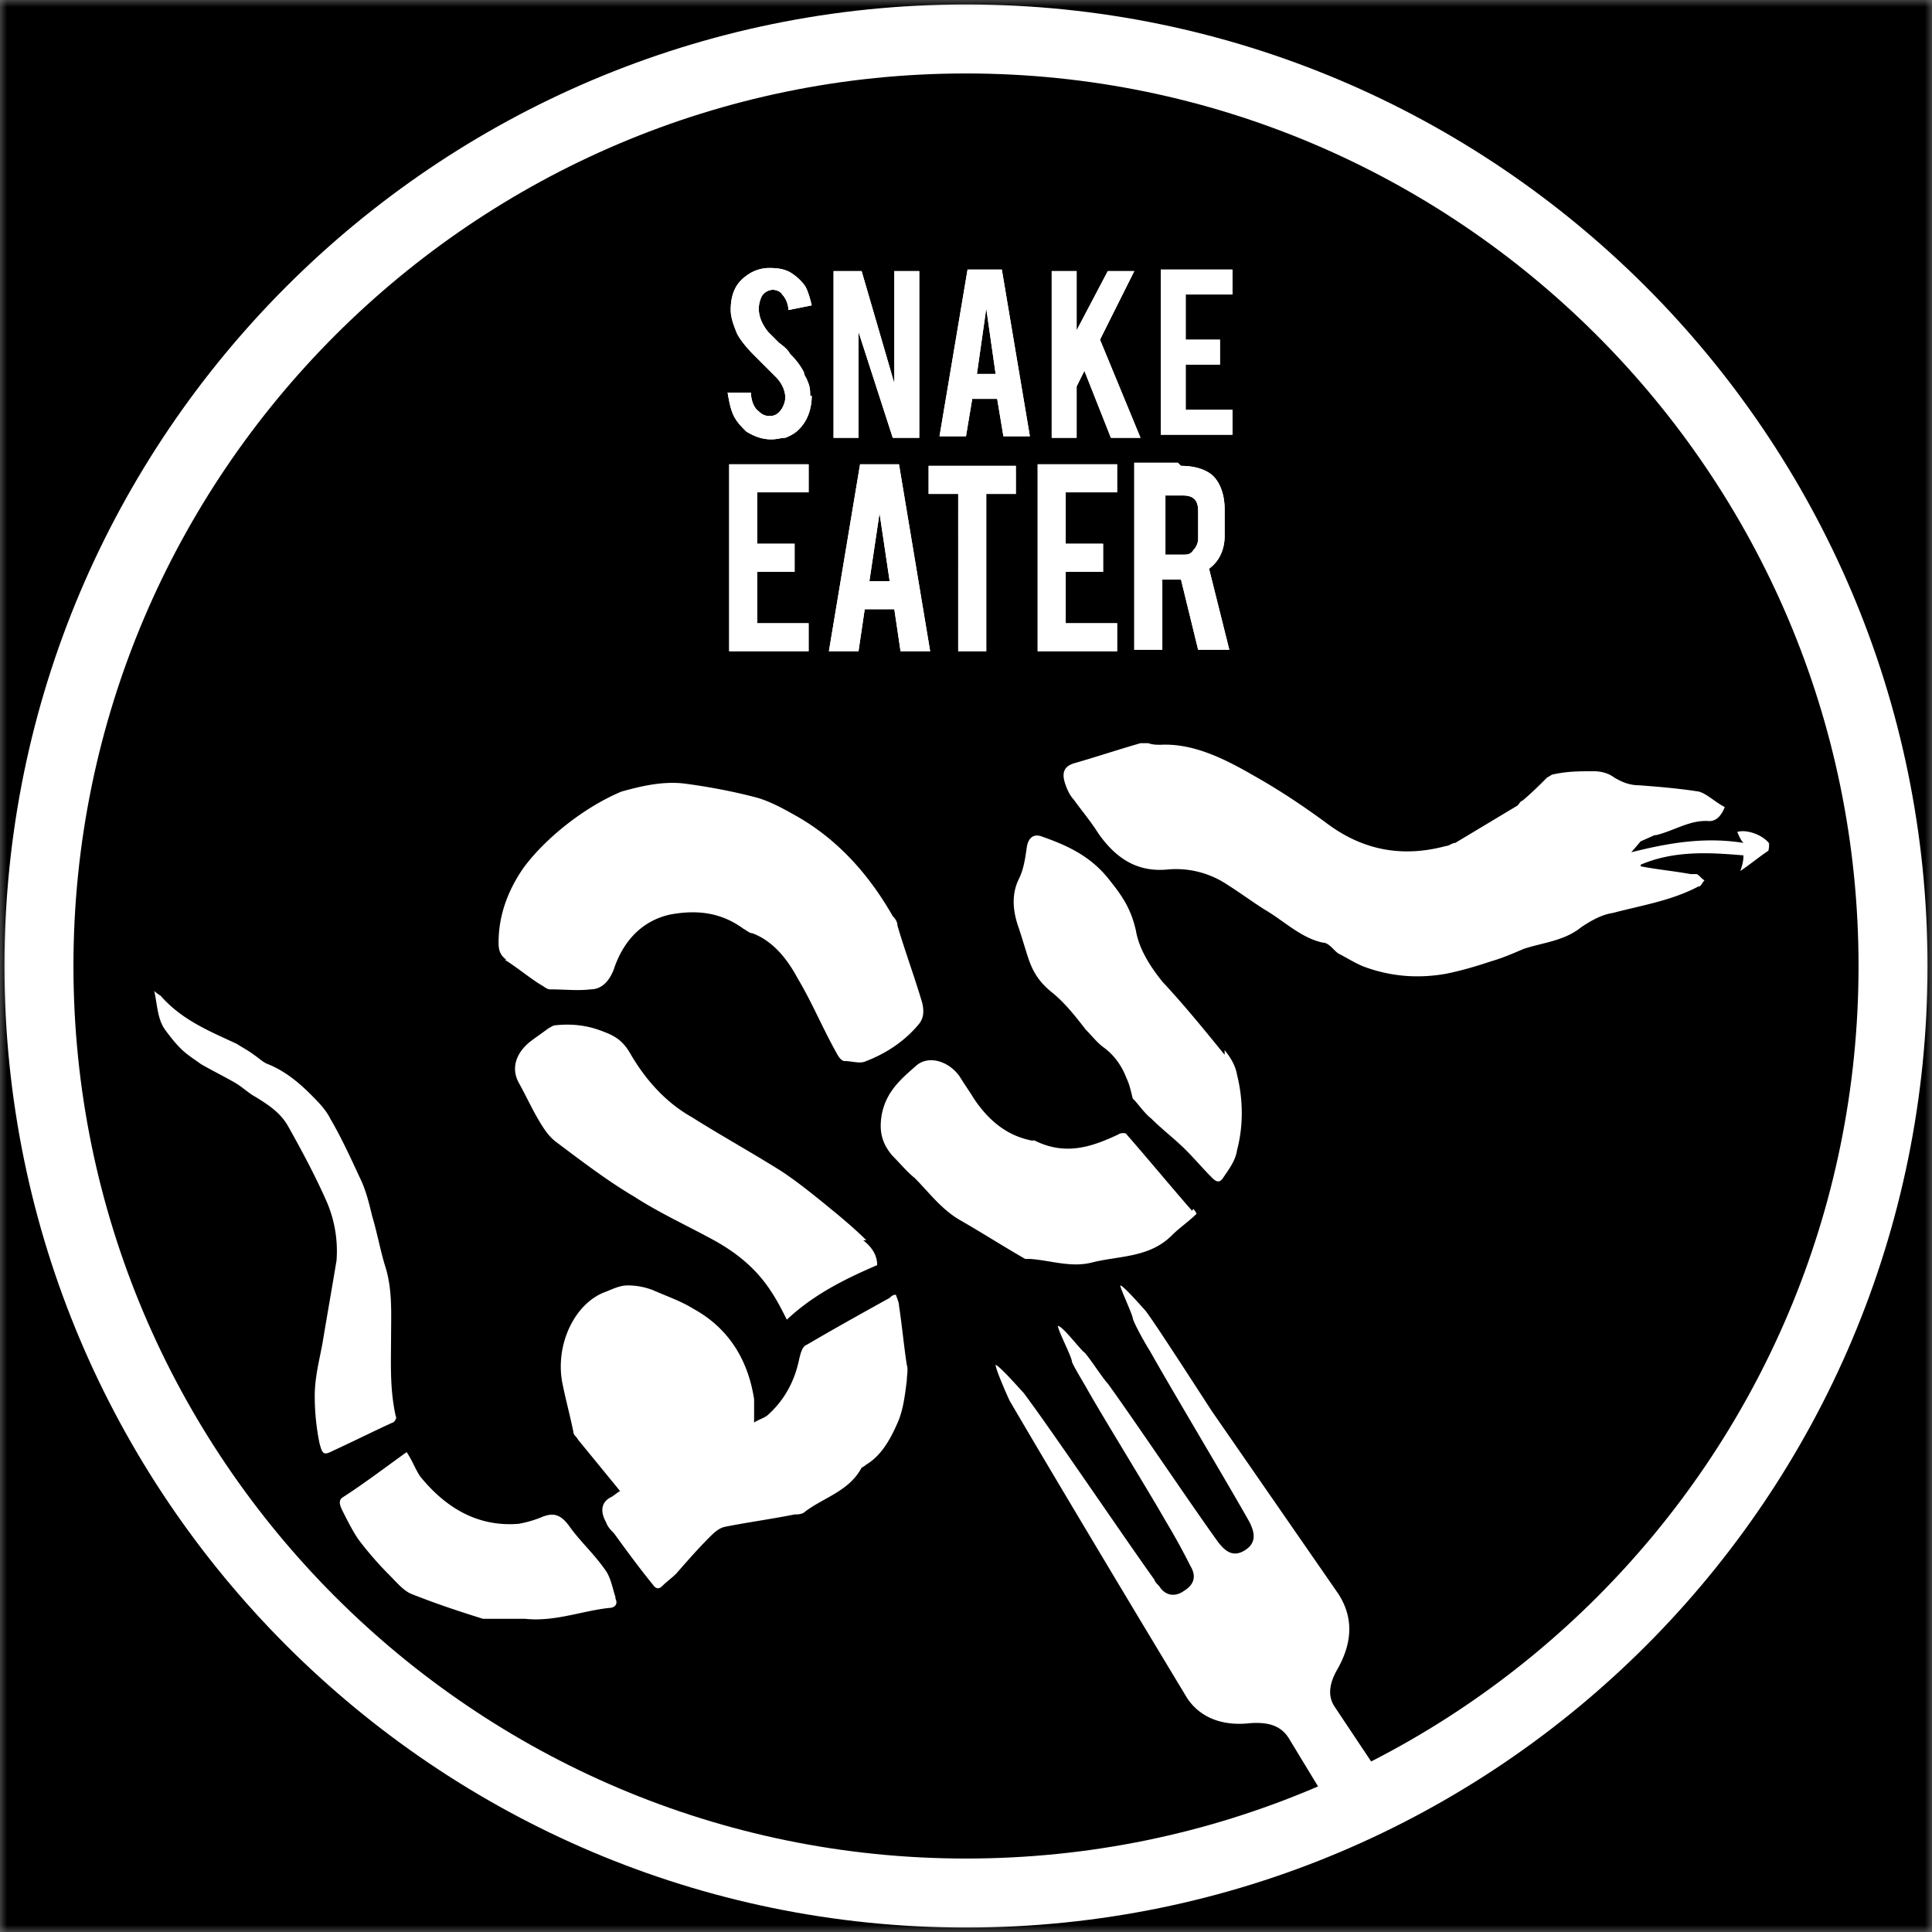<svg width="140" height="140" fill="none" xmlns="http://www.w3.org/2000/svg"><rect width="100%" height="100%" fill="#808080" stroke="none"/><g clip-path="url(#clip0_668_322)"><mask id="a" style="mask-type:luminance" maskUnits="userSpaceOnUse" x="0" y="0" width="140" height="140"><path d="M140 0H0v140h140V0z" fill="#fff"/></mask><g mask="url(#a)"><path d="M140 0H0v140h140V0z" fill="#000"/><path d="M101.162 129.952l-3.84 2.484-3.838-6.323c-.564-1.016-1.468-1.355-2.935-1.242-2.033.226-3.613-.452-4.516-1.806-3.275-5.42-9.71-16.146-12.871-21.565-.113-.226-1.017-2.258-1.017-2.597.34.113 1.807 1.807 2.033 2.033 2.032 2.709 7.451 10.725 9.484 13.548 0 .113.225.339.338.452.34.564 1.016.903 1.807.338.903-.564.79-1.242.451-1.806a47.161 47.161 0 00-1.806-3.274c-1.016-1.807-4.63-7.678-5.645-9.484-.113-.226-1.016-1.694-1.13-2.032 0-.34-1.015-2.258-1.015-2.597.338 0 1.693 1.806 1.919 1.92.339.338 1.355 1.918 1.694 2.257 1.806 2.484 6.21 9.032 8.016 11.516.451.565 1.016 1.129 1.919.565.903-.565.677-1.355.339-2.032-1.58-2.823-5.645-9.597-7.226-12.42-.226-.338-1.13-1.92-1.242-2.37 0-.227-.903-2.146-.903-2.372.226 0 1.693 1.694 1.806 1.807.565.677 4.403 6.661 4.855 7.338l9.145 13.21c1.016 1.581 1.13 3.387-.113 5.532-.564 1.016-.677 1.92-.113 2.71l4.291 6.436.113-.226zM65.71 98.903c-.226-1.467-.34-2.822-.565-4.29 0-.226-.113-.452-.226-.79-.226 0-.338.113-.451.226-2.033 1.128-4.065 2.258-5.984 3.387-.339.112-.452.564-.565 1.016-.338 1.693-1.129 3.048-2.258 4.064-.226.226-.677.339-1.016.565v-1.694c-.452-2.935-1.92-5.193-4.403-6.548-.903-.565-1.92-.903-2.936-1.355a5.114 5.114 0 00-1.806-.339c-.565 0-1.016.226-1.58.452-2.259.79-3.727 3.839-3.162 6.661.226 1.129.564 2.371.79 3.5 0 .226.226.339.339.565l3.048 3.725c-.226.113-.451.339-.677.452-.678.339-.79 1.016-.339 1.807.113.338.339.564.565.79.903 1.242 1.806 2.484 2.822 3.726.226.338.452.338.678.113.338-.339.677-.565 1.016-.904.79-.903 1.58-1.806 2.37-2.596.34-.339.678-.678 1.13-.791 1.693-.338 3.387-.564 5.08-.903.226 0 .565 0 .79-.226 1.356-1.016 3.162-1.468 4.065-3.161 0 0 .226-.113.339-.226 1.129-.677 1.806-1.919 2.371-3.274.339-.903.452-1.919.565-2.823 0-.338.112-.79 0-1.129zM36.58 69.548c.904.565 1.694 1.242 2.597 1.807.226.113.452.338.678.338 1.016 0 2.032.113 2.935 0 .79 0 1.355-.564 1.694-1.467.677-2.032 2.032-3.5 4.064-3.952 1.807-.339 3.613-.226 5.307 1.016.226.113.451.339.677.339 1.468.564 2.484 1.806 3.274 3.274 1.017 1.694 1.807 3.613 2.823 5.42.113.225.339.564.564.564.565 0 1.13.226 1.581 0 1.468-.564 2.823-1.468 3.839-2.71.338-.451.338-.903.226-1.467-.565-1.92-1.242-3.726-1.807-5.645 0-.226-.113-.452-.339-.678-1.806-3.161-4.177-5.758-7.338-7.452-.79-.451-1.694-.903-2.484-1.129-1.694-.451-3.5-.79-5.194-1.016-1.693-.225-3.387.226-4.629.565-2.71 1.129-5.532 3.387-7.113 5.532-1.016 1.468-1.806 3.274-1.806 5.42 0 .564.113.903.564 1.241h-.112z" fill="#fff"/><path d="M62.774 89.87c-.678-.677-1.468-1.354-2.145-1.919-1.242-1.016-2.597-2.145-3.952-3.048-2.145-1.355-4.403-2.597-6.548-3.952-1.807-1.016-3.274-2.596-4.404-4.516-.564-1.016-1.129-1.354-2.032-1.693-1.129-.452-2.258-.565-3.387-.452-.226 0-.338.113-.564.226-.452.339-.79.565-1.242.903-.904.678-1.58 1.807-.904 3.049.565 1.016 1.017 2.032 1.581 2.935.339.565.678 1.016 1.13 1.355 1.806 1.355 3.725 2.823 5.644 3.952 1.92 1.242 3.952 2.145 5.984 3.274 1.58.903 2.936 2.032 3.952 3.613.451.677.79 1.355 1.129 2.032 1.92-1.806 4.177-2.936 6.548-3.952 0-.79-.451-1.355-1.016-1.806h.226zm25.968-13.434c-1.468-1.807-2.936-3.613-4.517-5.307-.903-1.129-1.693-2.37-1.919-3.726-.339-1.467-.903-2.37-1.806-3.5-1.355-1.806-3.049-2.596-4.968-3.274-.565-.226-1.016 0-1.13.79-.112.79-.225 1.581-.564 2.259-.564 1.129-.451 2.37 0 3.612.226.678.452 1.468.678 2.146.338 1.016.79 1.693 1.58 2.37 1.016.79 1.807 1.807 2.597 2.823.452.452.79.903 1.242 1.242.79.565 1.355 1.355 1.694 2.258.225.452.338 1.016.451 1.468.452.452.79 1.016 1.355 1.468.79.79 1.694 1.467 2.484 2.258.677.677 1.242 1.355 1.92 2.032.338.339.564.339.79 0 .451-.678.903-1.242 1.016-2.032.451-1.694.451-3.613 0-5.42-.113-.677-.452-1.242-.903-1.806v.339zm-2.371 11.29c-1.58-1.807-3.161-3.726-4.742-5.532 0-.113-.452-.113-.564 0-1.92.903-3.84 1.58-6.097.451h-.226c-1.694-.338-3.048-1.355-4.177-3.048-.34-.565-.678-1.016-1.016-1.58-.79-1.13-2.259-1.581-3.162-.791-1.016.903-2.145 1.806-2.484 3.5-.225 1.242 0 2.145.79 3.048.565.565 1.017 1.13 1.581 1.58 1.016 1.017 1.92 2.259 3.275 3.05 1.58.903 3.16 1.919 4.741 2.822h.34c1.58.113 3.047.677 4.628.226 1.92-.452 4.065-.34 5.645-1.92.565-.564 1.242-1.016 1.807-1.58-.113-.226-.226-.34-.226-.34l-.113.114zM28.339 96.87c0-1.693.113-3.5-.452-5.193-.338-1.129-.564-2.37-.903-3.5-.226-.903-.451-1.919-.903-2.822-.677-1.468-1.355-2.936-2.145-4.29-.339-.678-.903-1.242-1.468-1.807-.903-.903-1.92-1.694-3.048-2.145-.339-.113-.678-.452-1.017-.678-.451-.338-.903-.564-1.241-.79-1.92-.903-3.952-1.693-5.533-3.5 0 0-.226-.113-.451-.339.225 1.017.225 2.033.79 2.823.339.452.678.903 1.13 1.355.45.451 1.015.79 1.467 1.129.79.451 1.693.903 2.484 1.355.564.338 1.016.79 1.467 1.016.904.564 1.807 1.129 2.371 2.145 1.017 1.806 2.033 3.726 2.823 5.532a9.05 9.05 0 01.677 4.178c-.338 2.032-.677 3.951-1.016 5.984-.226 1.242-.564 2.483-.564 3.838 0 1.129.113 2.258.338 3.387.226.904.34.904 1.017.565 1.467-.678 2.822-1.355 4.29-2.032.113 0 .339-.339.226-.452-.452-2.032-.339-3.952-.339-5.871v.113zm16.258 18.856c-.226-.678-.339-1.468-.79-2.032-.79-1.129-1.807-2.033-2.597-3.162-.678-.903-1.242-.903-2.032-.564a8.307 8.307 0 01-1.581.451c-2.71.226-5.08-.903-7.113-3.387-.339-.451-.565-1.129-1.016-1.806-1.58 1.129-3.049 2.258-4.63 3.274-.338.226-.225.565 0 1.016.34.678.678 1.355 1.13 2.032a24.692 24.692 0 002.258 2.597c.451.452 1.016 1.129 1.58 1.355 1.694.677 3.388 1.242 5.194 1.806h3.048c2.146.226 4.065-.564 6.097-.79.339 0 .678-.226.452-.677v-.113zm83.661-54.533c-.451-.677-1.693-1.129-2.371-.903.113.226.226.565.452.79-2.823-.451-5.42 0-8.129.678l.677-.79 1.016-.452h.113c1.355-.339 2.484-1.129 3.839-1.016.564 0 .903-.452 1.129-1.016-.677-.339-1.355-1.016-1.919-1.13-1.468-.225-2.823-.338-4.291-.45-.677 0-1.242-.227-1.806-.565-.452-.34-1.016-.452-1.468-.452-1.016 0-1.919 0-2.935.226-.113 0-.226.113-.452.226-.564.564-1.129 1.129-1.806 1.693-.113 0-.226.226-.339.339l-4.516 2.71c-.226 0-.452.225-.678.225-2.935.79-5.87.452-8.693-1.693-1.694-1.242-3.387-2.371-5.194-3.387-2.145-1.242-4.403-2.371-6.774-2.258-.339 0-.564 0-.903-.113h-.565c-1.58.451-3.274 1.016-4.855 1.468-.677.225-.903.677-.564 1.58.113.339.339.79.564 1.016.565.79 1.242 1.58 1.807 2.484 1.355 1.92 2.935 2.823 5.08 2.597a6.673 6.673 0 014.29 1.129c.904.564 1.807 1.242 2.71 1.806 1.355.79 2.597 2.033 4.178 2.371.452 0 .79.565 1.129.79.677.34 1.355.791 2.032 1.017 1.92.677 3.839.79 5.758.451 1.129-.225 2.258-.564 3.275-.903.79-.226 1.58-.564 2.37-.903 1.355-.452 2.936-.565 4.178-1.58.677-.452 1.468-.904 2.258-1.017 2.145-.564 4.29-.903 6.21-1.92.225 0 .225-.225.451-.45-.226-.114-.338-.34-.564-.452h-.452c-1.242-.226-2.484-.34-3.613-.565v-.113c2.371-1.016 4.855-.903 7.452-.677 0 .451-.113.79-.226 1.129.677-.452 1.355-1.016 2.032-1.468 0 0 .113-.452 0-.565l.113.113zM58.822 28.677c0 .79-.225 1.581-.677 2.146-.339.451-.678.677-1.242.903-.339 0-.564.113-1.016.113-.678 0-1.242-.226-1.807-.565-.338-.338-.677-.677-.903-1.129-.226-.451-.338-1.016-.451-1.693h1.693c0 .564.226 1.129.565 1.354.225.226.451.34.79.34.452 0 .677-.227.903-.565.113-.226.226-.452.226-.79 0-.452-.226-1.017-.677-1.468l-1.581-1.581c-.565-.565-1.016-1.129-1.242-1.58-.226-.565-.452-1.13-.452-1.694 0-1.13.34-1.92 1.13-2.484a2.773 2.773 0 011.693-.565c.677 0 1.242.113 1.694.452.338.226.677.565.903.903.226.452.338.903.451 1.355l-1.693.339c0-.452-.226-.903-.452-1.13-.113-.225-.451-.338-.677-.338a.978.978 0 00-.79.452 2.127 2.127 0 00-.226.903c0 .564.225 1.129.677 1.694l.79.79c.452.338.678.564.79.79.452.452.791.903 1.017 1.355 0 .226.226.452.226.564.225.452.225.79.225 1.13h.113zm3.614-9.032l2.37 8.13v-8.13h1.807v12.08h-1.92l-2.483-7.677v7.678h-1.807v-12.08h2.033zm8.016 9.258L70 31.613h-1.919l2.032-12.08h2.484l2.032 12.08H72.71l-.451-2.71h-1.92.113zm1.016-6.548l-.677 4.742h1.355l-.678-4.742zm6.548 5.532v3.839H76.21v-12.08h1.806v4.29l2.258-4.29h1.92l-2.484 4.967 2.935 7.113H80.5l-1.92-4.855-.564 1.13v-.114zm6.097 3.726v-12.08h5.194v1.806H85.92v3.274h2.484v1.806H85.92v3.274h3.387V31.5h-5.194v.113zM52.839 47.194V33.645h5.758v2.032H54.87v3.726h2.71v2.033h-2.71v3.725h3.726v2.033h-5.758zm9.822-3.049l-.451 3.049h-2.145l2.258-13.549h2.822l2.258 13.549h-2.145l-.452-3.049h-2.145zm1.13-7.338L63 42.113h1.468l-.79-5.306h.112zm5.644-1.017H67.29v-2.032h6.323v2.032h-2.145v11.404h-2.033V35.79zm5.758 11.404V33.645h5.758v2.032h-3.725v3.726h2.71v2.033h-2.71v3.725h3.725v2.033h-5.758zM85.58 33.758c1.13 0 2.033.339 2.484.903.452.565.678 1.355.678 2.258v1.92c0 .903-.339 1.806-1.13 2.37l1.469 5.872h-2.259L85.58 42h-1.354v5.08h-2.033V33.533h3.162l.225.226zm1.242 3.274c0-.79-.338-1.129-1.129-1.129h-1.242v4.29h1.242c.34 0 .565 0 .79-.338a1.22 1.22 0 00.34-.79v-2.033z" fill="#fff"/><path d="M58.822 28.677c0 .79-.225 1.581-.677 2.146-.339.451-.678.677-1.242.903-.339 0-.564.113-1.016.113-.678 0-1.242-.226-1.807-.565-.338-.338-.677-.677-.903-1.129-.226-.451-.338-1.016-.451-1.693h1.693c0 .564.226 1.129.565 1.354.225.226.451.34.79.34.452 0 .677-.227.903-.565.113-.226.226-.452.226-.79 0-.452-.226-1.017-.677-1.468l-1.581-1.581c-.565-.565-1.016-1.129-1.242-1.58-.226-.565-.452-1.13-.452-1.694 0-1.13.34-1.92 1.13-2.484a2.773 2.773 0 011.693-.565c.677 0 1.242.113 1.694.452.338.226.677.565.903.903.226.452.338.903.451 1.355l-1.693.339c0-.452-.226-.903-.452-1.13-.113-.225-.451-.338-.677-.338a.978.978 0 00-.79.452 2.127 2.127 0 00-.226.903c0 .564.225 1.129.677 1.694l.79.79c.452.338.678.564.79.79.452.452.791.903 1.017 1.355 0 .226.226.452.226.564.225.452.225.79.225 1.13h.113zm3.614-9.032l2.37 8.13v-8.13h1.807v12.08h-1.92l-2.483-7.677v7.678h-1.807v-12.08h2.033zm8.016 9.258L70 31.613h-1.919l2.032-12.08h2.484l2.032 12.08H72.71l-.451-2.71h-1.92.113zm1.016-6.548l-.677 4.742h1.355l-.678-4.742zm6.548 5.532v3.839H76.21v-12.08h1.806v4.29l2.258-4.29h1.92l-2.484 4.967 2.935 7.113H80.5l-1.92-4.855-.564 1.13v-.114zm6.097 3.726v-12.08h5.194v1.806H85.92v3.274h2.484v1.806H85.92v3.274h3.387V31.5h-5.194v.113zM52.839 47.194V33.645h5.758v2.032H54.87v3.726h2.71v2.033h-2.71v3.725h3.726v2.033h-5.758zm9.822-3.049l-.451 3.049h-2.145l2.258-13.549h2.822l2.258 13.549h-2.145l-.452-3.049h-2.145zm1.13-7.338L63 42.113h1.468l-.79-5.306h.112zm5.644-1.017H67.29v-2.032h6.323v2.032h-2.145v11.404h-2.033V35.79zm5.758 11.404V33.645h5.758v2.032h-3.725v3.726h2.71v2.033h-2.71v3.725h3.725v2.033h-5.758zM85.58 33.758c1.13 0 2.033.339 2.484.903.452.565.678 1.355.678 2.258v1.92c0 .903-.339 1.806-1.13 2.37l1.469 5.872h-2.259L85.58 42h-1.354v5.08h-2.033V33.533h3.162l.225.226zm1.242 3.274c0-.79-.338-1.129-1.129-1.129h-1.242v4.29h1.242c.34 0 .565 0 .79-.338a1.22 1.22 0 00.34-.79v-2.033z" fill="#fff"/><path d="M70 137.177c37.145 0 67.177-30.145 67.177-67.177 0-37.032-30.145-67.177-67.177-67.177C32.967 2.823 2.822 32.968 2.822 70c0 37.032 30.145 67.177 67.178 67.177z" stroke="#fff" stroke-width="5" stroke-miterlimit="10"/></g></g><defs><clipPath id="clip0_668_322"><path fill="#fff" d="M0 0h140v140H0z"/></clipPath></defs></svg>